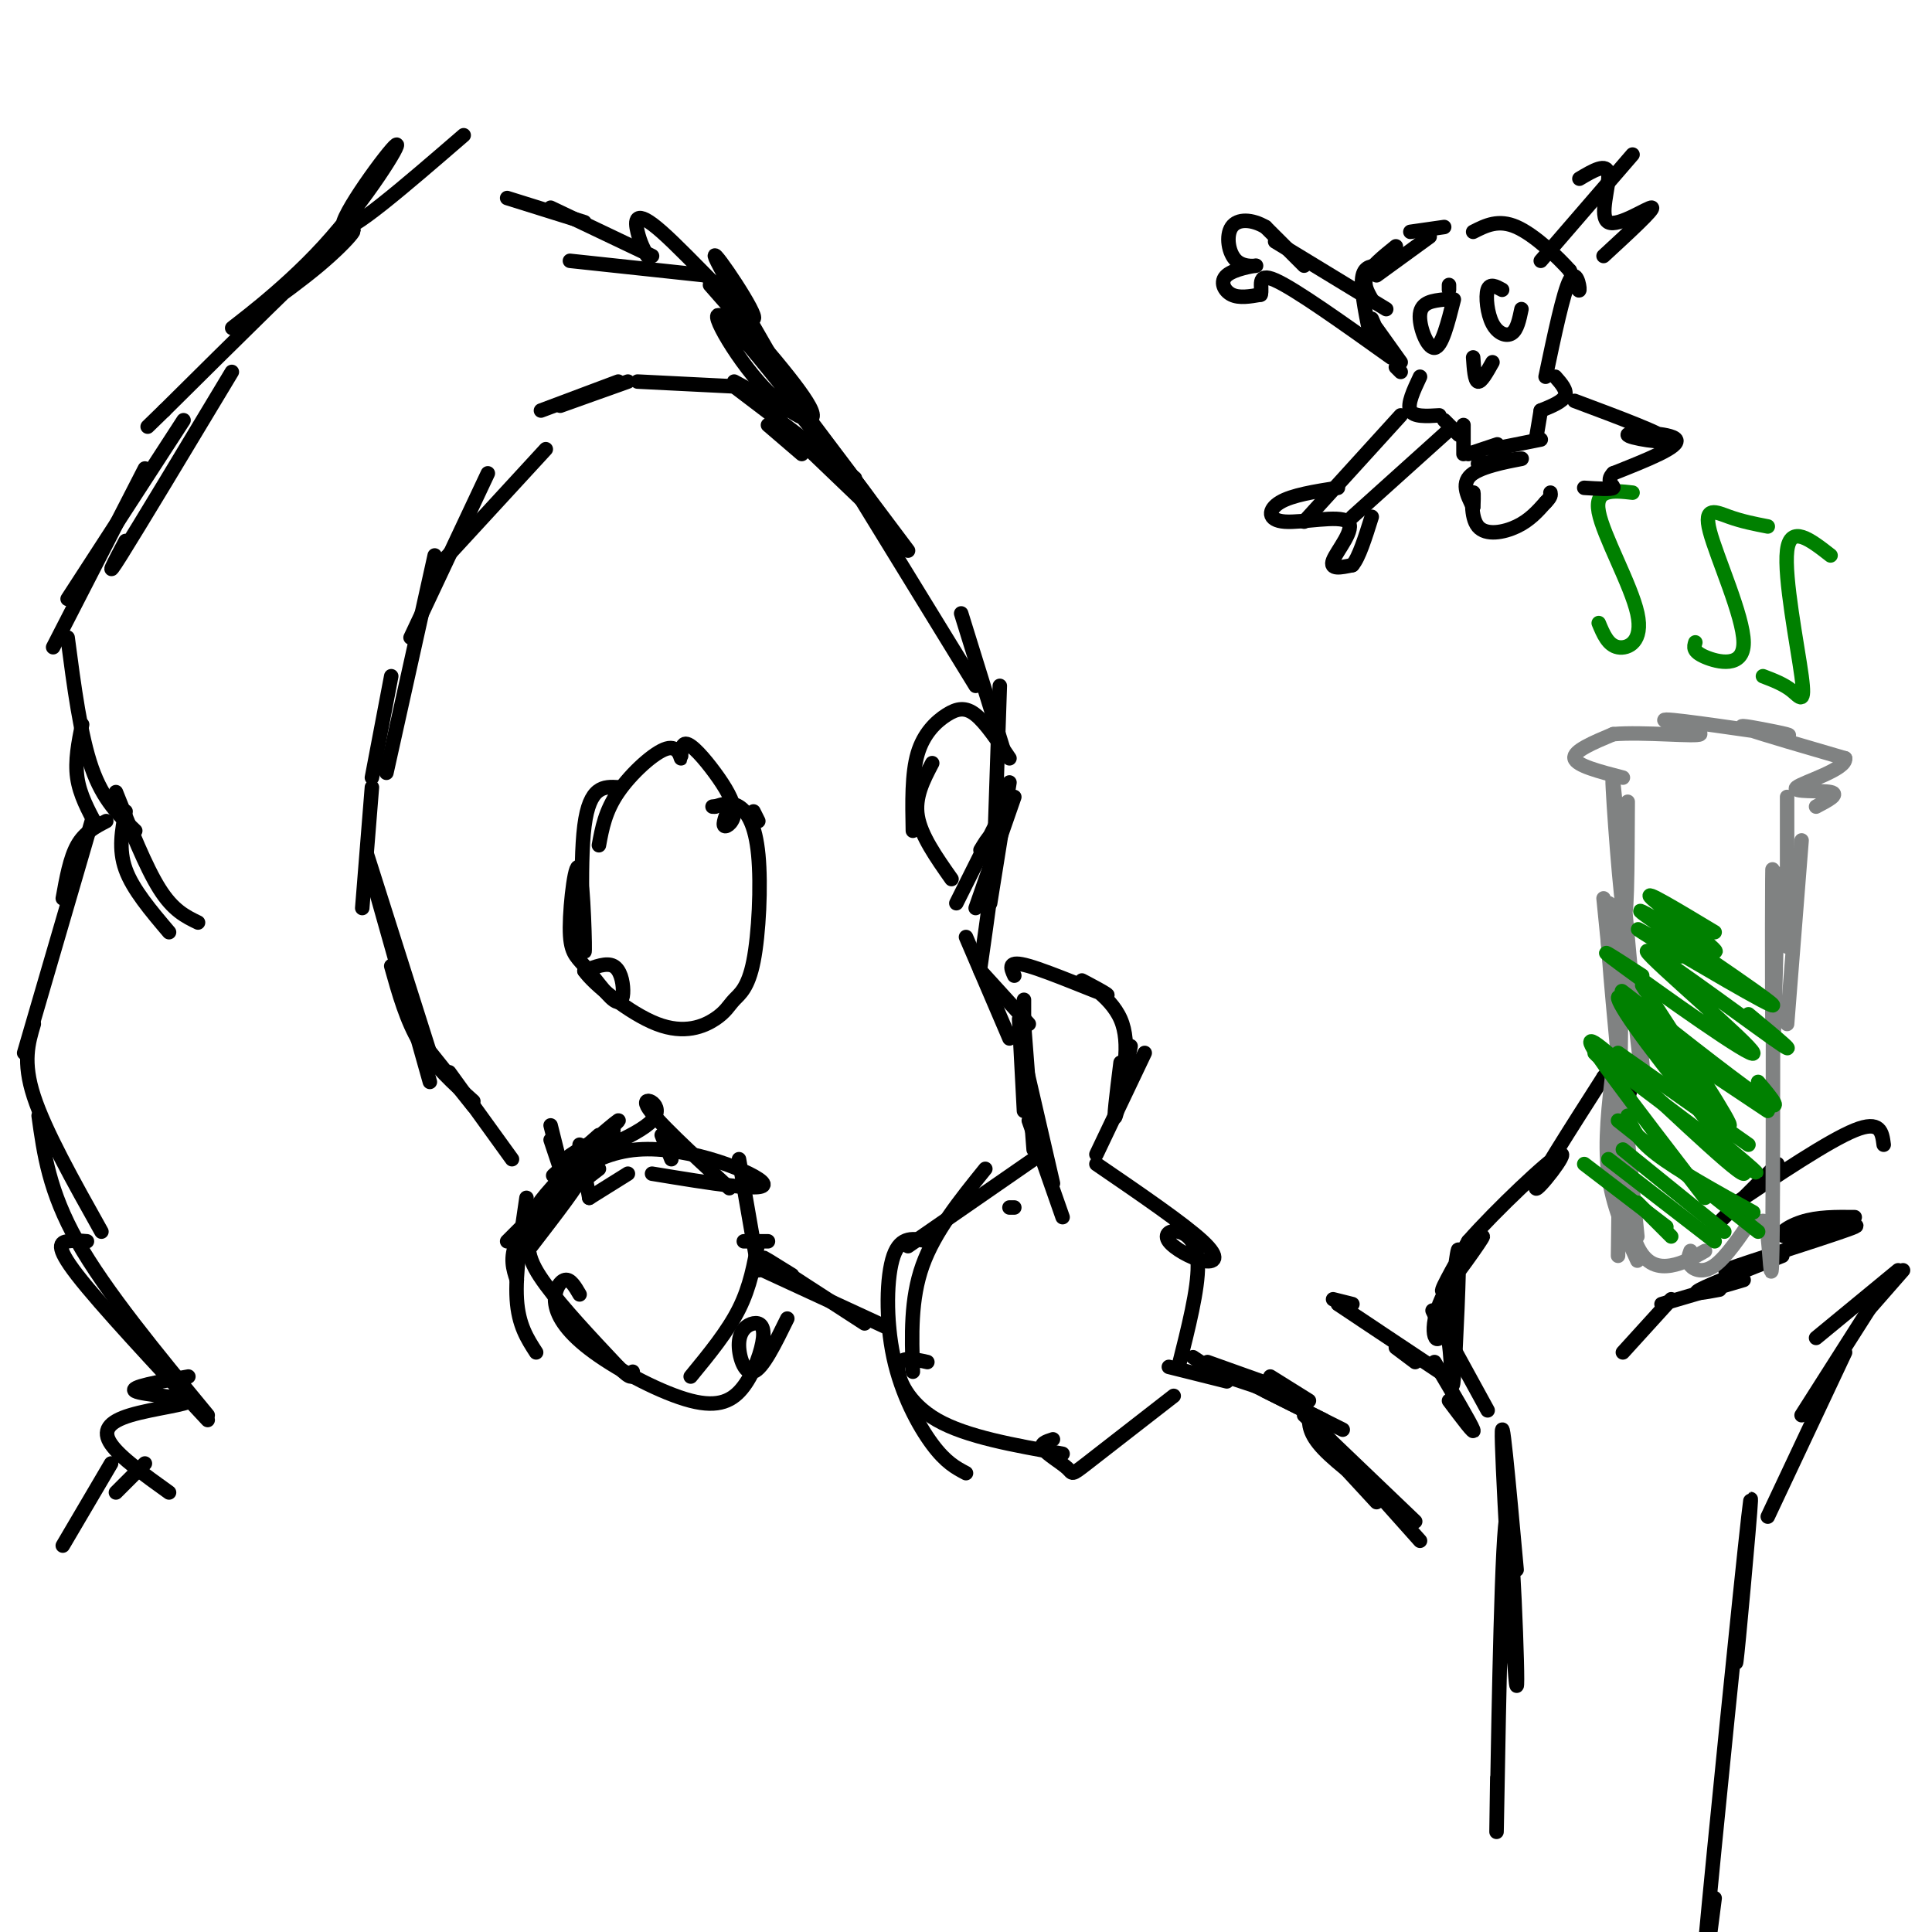 <svg viewBox='0 0 400 400' version='1.1' xmlns='http://www.w3.org/2000/svg' xmlns:xlink='http://www.w3.org/1999/xlink'><g fill='none' stroke='rgb(0,0,0)' stroke-width='3' stroke-linecap='round' stroke-linejoin='round'><path d='M112,85c0.000,0.000 16.000,-6.000 16,-6'/><path d='M116,84c0.000,0.000 14.000,-5.000 14,-5'/><path d='M132,79c0.000,0.000 20.000,1.000 20,1'/><path d='M152,79c0.000,0.000 11.000,6.000 11,6'/><path d='M159,88c0.000,0.000 7.000,6.000 7,6'/><path d='M152,80c0.000,0.000 25.000,19.000 25,19'/><path d='M157,83c0.000,0.000 24.000,23.000 24,23'/><path d='M167,86c0.000,0.000 21.000,28.000 21,28'/><path d='M175,98c0.000,0.000 27.000,44.000 27,44'/><path d='M199,127c0.000,0.000 9.000,29.000 9,29'/><path d='M207,142c0.000,0.000 -1.000,30.000 -1,30'/><path d='M113,93c0.000,0.000 -23.000,25.000 -23,25'/><path d='M101,98c0.000,0.000 -16.000,34.000 -16,34'/><path d='M90,115c0.000,0.000 -10.000,45.000 -10,45'/><path d='M81,140c0.000,0.000 -4.000,21.000 -4,21'/><path d='M77,163c0.000,0.000 -2.000,25.000 -2,25'/><path d='M76,177c0.000,0.000 13.000,41.000 13,41'/><path d='M78,185c0.000,0.000 11.000,39.000 11,39'/><path d='M81,200c1.583,5.667 3.167,11.333 6,16c2.833,4.667 6.917,8.333 11,12'/><path d='M86,214c0.000,0.000 12.000,15.000 12,15'/><path d='M93,222c0.000,0.000 13.000,18.000 13,18'/><path d='M114,236c0.000,0.000 3.000,9.000 3,9'/><path d='M120,237c0.000,0.000 2.000,11.000 2,11'/><path d='M130,243c0.000,0.000 -8.000,5.000 -8,5'/><path d='M124,242c0.000,0.000 -13.000,10.000 -13,10'/><path d='M122,240c0.000,0.000 -17.000,17.000 -17,17'/><path d='M116,244c-3.750,4.750 -7.500,9.500 -9,13c-1.500,3.500 -0.750,5.750 0,8'/><path d='M109,248c-1.167,7.833 -2.333,15.667 -2,21c0.333,5.333 2.167,8.167 4,11'/><path d='M110,258c5.125,-6.654 10.250,-13.309 10,-14c-0.250,-0.691 -5.874,4.580 -8,6c-2.126,1.420 -0.756,-1.011 4,-6c4.756,-4.989 12.896,-12.535 12,-12c-0.896,0.535 -10.827,9.153 -13,11c-2.173,1.847 3.414,-3.076 9,-8'/><path d='M127,234c-5.857,3.250 -11.714,6.500 -9,6c2.714,-0.500 14.000,-4.750 17,-8c3.000,-3.250 -2.286,-5.500 -1,-3c1.286,2.500 9.143,9.750 17,17'/><path d='M153,240c0.000,0.000 4.000,23.000 4,23'/><path d='M157,257c-0.833,4.667 -1.667,9.333 -4,14c-2.333,4.667 -6.167,9.333 -10,14'/><path d='M114,233c0.000,0.000 2.000,8.000 2,8'/><path d='M137,235c0.000,0.000 2.000,5.000 2,5'/><path d='M209,162c0.000,0.000 -4.000,25.000 -4,25'/><path d='M210,165c0.000,0.000 -8.000,23.000 -8,23'/><path d='M207,169c0.000,0.000 -9.000,18.000 -9,18'/><path d='M203,176c1.500,-2.500 3.000,-5.000 3,-1c0.000,4.000 -1.500,14.500 -3,25'/><path d='M200,194c0.000,0.000 9.000,21.000 9,21'/><path d='M203,201c0.000,0.000 10.000,11.000 10,11'/><path d='M212,207c0.000,0.000 0.000,13.000 0,13'/><path d='M211,211c0.000,0.000 1.000,19.000 1,19'/><path d='M212,212c0.000,0.000 2.000,26.000 2,26'/><path d='M212,219c0.000,0.000 6.000,26.000 6,26'/><path d='M213,232c0.000,0.000 7.000,20.000 7,20'/><path d='M158,263c0.000,0.000 26.000,12.000 26,12'/><path d='M164,264c-3.750,-2.333 -7.500,-4.667 -5,-3c2.500,1.667 11.250,7.333 20,13'/><path d='M210,250c0.000,0.000 -1.000,0.000 -1,0'/><path d='M214,240c0.000,0.000 -26.000,18.000 -26,18'/><path d='M204,242c-5.250,6.500 -10.500,13.000 -13,20c-2.500,7.000 -2.250,14.500 -2,22'/><path d='M192,257c-2.762,-0.607 -5.524,-1.214 -7,3c-1.476,4.214 -1.667,13.250 0,21c1.667,7.750 5.190,14.214 8,18c2.810,3.786 4.905,4.893 7,6'/><path d='M192,282c-2.844,-0.644 -5.689,-1.289 -6,1c-0.311,2.289 1.911,7.511 8,11c6.089,3.489 16.044,5.244 26,7'/><path d='M218,298c-1.399,0.446 -2.798,0.893 -2,2c0.798,1.107 3.792,2.875 5,4c1.208,1.125 0.631,1.607 4,-1c3.369,-2.607 10.685,-8.304 18,-14'/><path d='M244,283c2.035,-8.056 4.071,-16.113 4,-21c-0.071,-4.887 -2.248,-6.605 -4,-7c-1.752,-0.395 -3.078,0.533 -2,2c1.078,1.467 4.559,3.472 7,4c2.441,0.528 3.840,-0.421 0,-4c-3.840,-3.579 -12.920,-9.790 -22,-16'/><path d='M135,243c12.037,1.978 24.073,3.955 23,2c-1.073,-1.955 -15.257,-7.844 -26,-7c-10.743,0.844 -18.046,8.419 -21,14c-2.954,5.581 -1.558,9.166 2,14c3.558,4.834 9.279,10.917 15,17'/><path d='M128,283c3.000,3.000 3.000,2.000 3,1'/><path d='M120,268c-0.940,-1.613 -1.880,-3.227 -3,-3c-1.120,0.227 -2.421,2.293 -2,5c0.421,2.707 2.564,6.054 8,10c5.436,3.946 14.165,8.490 20,10c5.835,1.510 8.774,-0.014 11,-3c2.226,-2.986 3.737,-7.436 4,-10c0.263,-2.564 -0.723,-3.244 -2,-3c-1.277,0.244 -2.844,1.412 -3,4c-0.156,2.588 1.098,6.597 3,6c1.902,-0.597 4.451,-5.798 7,-11'/><path d='M154,257c0.000,0.000 5.000,0.000 5,0'/><path d='M210,202c-0.761,-1.649 -1.522,-3.298 3,-2c4.522,1.298 14.325,5.544 16,6c1.675,0.456 -4.780,-2.877 -5,-3c-0.220,-0.123 5.794,2.965 8,8c2.206,5.035 0.603,12.018 -1,19'/><path d='M232,220c-0.800,6.422 -1.600,12.844 -1,11c0.600,-1.844 2.600,-11.956 3,-14c0.400,-2.044 -0.800,3.978 -2,10'/><path d='M237,218c0.000,0.000 -10.000,21.000 -10,21'/><path d='M151,167c-0.724,1.845 -1.447,3.690 -1,4c0.447,0.310 2.065,-0.916 2,-3c-0.065,-2.084 -1.813,-5.027 -4,-8c-2.187,-2.973 -4.813,-5.976 -6,-6c-1.188,-0.024 -0.937,2.932 -1,3c-0.063,0.068 -0.440,-2.751 -3,-2c-2.560,0.751 -7.303,5.072 -10,9c-2.697,3.928 -3.349,7.464 -4,11'/><path d='M128,163c-2.969,-0.163 -5.939,-0.327 -7,8c-1.061,8.327 -0.215,25.144 0,26c0.215,0.856 -0.201,-14.250 -1,-17c-0.799,-2.750 -1.983,6.855 -2,12c-0.017,5.145 1.131,5.829 3,8c1.869,2.171 4.460,5.829 6,7c1.540,1.171 2.030,-0.146 2,-2c-0.030,-1.854 -0.580,-4.244 -2,-5c-1.420,-0.756 -3.710,0.122 -6,1'/><path d='M121,201c1.791,2.654 9.267,8.789 15,11c5.733,2.211 9.721,0.497 12,-1c2.279,-1.497 2.848,-2.777 4,-4c1.152,-1.223 2.886,-2.390 4,-8c1.114,-5.610 1.608,-15.664 1,-22c-0.608,-6.336 -2.316,-8.953 -4,-10c-1.684,-1.047 -3.342,-0.523 -5,0'/><path d='M148,167c-0.833,0.000 -0.417,0.000 0,0'/><path d='M209,157c-2.452,-3.661 -4.905,-7.321 -7,-9c-2.095,-1.679 -3.833,-1.375 -6,0c-2.167,1.375 -4.762,3.821 -6,8c-1.238,4.179 -1.119,10.089 -1,16'/><path d='M193,158c-1.833,3.500 -3.667,7.000 -3,11c0.667,4.000 3.833,8.500 7,13'/><path d='M165,85c9.148,11.423 18.297,22.845 14,17c-4.297,-5.845 -22.038,-28.959 -28,-35c-5.962,-6.041 -0.144,4.989 6,12c6.144,7.011 12.612,10.003 11,6c-1.612,-4.003 -11.306,-15.002 -21,-26'/><path d='M160,76c2.816,4.215 5.632,8.430 2,2c-3.632,-6.430 -13.714,-23.505 -14,-25c-0.286,-1.495 9.222,12.589 8,13c-1.222,0.411 -13.175,-12.851 -19,-18c-5.825,-5.149 -5.521,-2.185 -5,0c0.521,2.185 1.261,3.593 2,5'/><path d='M146,57c0.000,0.000 -28.000,-3.000 -28,-3'/><path d='M135,53c0.000,0.000 -21.000,-10.000 -21,-10'/><path d='M121,46c0.000,0.000 -16.000,-5.000 -16,-5'/><path d='M96,28c-12.080,10.433 -24.160,20.866 -25,19c-0.840,-1.866 9.559,-16.032 11,-17c1.441,-0.968 -6.078,11.263 -15,21c-8.922,9.737 -19.247,16.981 -19,17c0.247,0.019 11.067,-7.187 18,-13c6.933,-5.813 9.981,-10.232 4,-5c-5.981,5.232 -20.990,20.116 -36,35'/><path d='M34,85c-6.000,5.833 -3.000,2.917 0,0'/><path d='M48,77c-9.667,16.083 -19.333,32.167 -23,38c-3.667,5.833 -1.333,1.417 1,-3'/><path d='M38,87c0.000,0.000 -24.000,37.000 -24,37'/><path d='M30,97c0.000,0.000 -19.000,37.000 -19,37'/><path d='M14,132c1.333,10.167 2.667,20.333 5,27c2.333,6.667 5.667,9.833 9,13'/><path d='M17,150c-0.750,3.750 -1.500,7.500 -1,11c0.500,3.500 2.250,6.750 4,10'/><path d='M24,164c3.083,7.750 6.167,15.500 9,20c2.833,4.500 5.417,5.750 8,7'/><path d='M26,168c-0.750,3.917 -1.500,7.833 0,12c1.500,4.167 5.250,8.583 9,13'/><path d='M22,170c-2.250,1.167 -4.500,2.333 -6,5c-1.500,2.667 -2.250,6.833 -3,11'/><path d='M19,170c0.000,0.000 -14.000,48.000 -14,48'/><path d='M7,212c-1.167,3.917 -2.333,7.833 0,15c2.333,7.167 8.167,17.583 14,28'/><path d='M8,231c1.083,7.833 2.167,15.667 8,26c5.833,10.333 16.417,23.167 27,36'/><path d='M18,257c-1.311,-0.111 -2.622,-0.222 -4,0c-1.378,0.222 -2.822,0.778 2,7c4.822,6.222 15.911,18.111 27,30'/><path d='M39,285c-6.207,1.100 -12.415,2.201 -11,3c1.415,0.799 10.451,1.297 11,2c0.549,0.703 -7.391,1.612 -12,3c-4.609,1.388 -5.888,3.254 -4,6c1.888,2.746 6.944,6.373 12,10'/><path d='M30,303c0.000,0.000 -6.000,6.000 -6,6'/><path d='M23,303c0.000,0.000 -10.000,17.000 -10,17'/><path d='M250,282c0.000,0.000 14.000,5.000 14,5'/><path d='M247,281c0.000,0.000 6.000,4.000 6,4'/><path d='M242,283c0.000,0.000 12.000,3.000 12,3'/><path d='M251,284c0.000,0.000 12.000,4.000 12,4'/><path d='M250,283c0.000,0.000 19.000,6.000 19,6'/><path d='M263,285c0.000,0.000 8.000,5.000 8,5'/><path d='M262,288c0.000,0.000 12.000,6.000 12,6'/><path d='M260,287c0.000,0.000 18.000,9.000 18,9'/><path d='M271,293c0.000,1.917 0.000,3.833 3,7c3.000,3.167 9.000,7.583 15,12'/><path d='M269,291c0.000,0.000 25.000,28.000 25,28'/><path d='M270,293c0.000,0.000 23.000,22.000 23,22'/><path d='M273,298c0.000,0.000 12.000,13.000 12,13'/><path d='M310,368c-0.137,9.223 -0.274,18.447 0,3c0.274,-15.447 0.960,-55.563 2,-57c1.040,-1.437 2.434,35.805 2,35c-0.434,-0.805 -2.695,-39.659 -3,-50c-0.305,-10.341 1.348,7.829 3,26'/><path d='M300,290c2.750,3.667 5.500,7.333 5,6c-0.500,-1.333 -4.250,-7.667 -8,-14'/><path d='M286,276c6.750,4.500 13.500,9.000 12,8c-1.500,-1.000 -11.250,-7.500 -21,-14'/><path d='M289,279c0.000,0.000 4.000,3.000 4,3'/><path d='M280,270c0.000,0.000 -4.000,-1.000 -4,-1'/><path d='M308,292c-4.833,-8.833 -9.667,-17.667 -11,-20c-1.333,-2.333 0.833,1.833 3,6'/><path d='M300,278c0.599,4.353 0.596,12.236 1,7c0.404,-5.236 1.216,-23.593 1,-26c-0.216,-2.407 -1.461,11.134 -3,16c-1.539,4.866 -3.371,1.057 -1,-5c2.371,-6.057 8.946,-14.361 9,-14c0.054,0.361 -6.413,9.389 -8,11c-1.587,1.611 1.707,-4.194 5,-10'/><path d='M304,257c5.536,-6.310 16.875,-17.083 19,-18c2.125,-0.917 -4.964,8.024 -5,7c-0.036,-1.024 6.982,-12.012 14,-23'/><path d='M332,223c3.190,-4.202 4.167,-3.208 5,-3c0.833,0.208 1.524,-0.369 1,3c-0.524,3.369 -2.262,10.685 -4,18'/><path d='M355,393c-1.923,15.060 -3.845,30.119 -2,10c1.845,-20.119 7.458,-75.417 9,-89c1.542,-13.583 -0.988,14.548 -2,25c-1.012,10.452 -0.506,3.226 0,-4'/><path d='M336,280c0.000,0.000 10.000,-11.000 10,-11'/><path d='M344,270c0.000,0.000 17.000,-5.000 17,-5'/><path d='M356,267c-3.083,0.583 -6.167,1.167 -4,0c2.167,-1.167 9.583,-4.083 17,-7'/><path d='M363,262c-4.378,0.989 -8.756,1.978 -3,0c5.756,-1.978 21.646,-6.922 24,-8c2.354,-1.078 -8.828,1.710 -13,2c-4.172,0.290 -1.335,-1.917 2,-3c3.335,-1.083 7.167,-1.041 11,-1'/><path d='M394,263c0.000,0.000 -7.000,8.000 -7,8'/><path d='M393,263c0.000,0.000 -17.000,14.000 -17,14'/><path d='M387,271c0.000,0.000 -14.000,22.000 -14,22'/><path d='M382,280c0.000,0.000 -16.000,34.000 -16,34'/><path d='M390,237c-0.333,-2.583 -0.667,-5.167 -6,-3c-5.333,2.167 -15.667,9.083 -26,16'/><path d='M368,241c0.000,0.000 -13.000,13.000 -13,13'/></g>
<g fill='none' stroke='rgb(128,130,130)' stroke-width='3' stroke-linecap='round' stroke-linejoin='round'><path d='M335,225c-1.083,5.167 -2.167,10.333 -2,15c0.167,4.667 1.583,8.833 3,13'/><path d='M334,221c-0.917,7.667 -1.833,15.333 -1,22c0.833,6.667 3.417,12.333 6,18'/><path d='M335,239c1.067,7.511 2.133,15.022 4,19c1.867,3.978 4.533,4.422 7,4c2.467,-0.422 4.733,-1.711 7,-3'/><path d='M350,259c-0.378,1.044 -0.756,2.089 0,3c0.756,0.911 2.644,1.689 5,0c2.356,-1.689 5.178,-5.844 8,-10'/><path d='M364,254c0.734,-1.305 1.467,-2.609 2,2c0.533,4.609 0.864,15.132 1,-3c0.136,-18.132 0.075,-64.920 0,-72c-0.075,-7.080 -0.164,25.549 0,33c0.164,7.451 0.582,-10.274 1,-28'/><path d='M368,186c0.167,-5.500 0.083,-5.250 0,-5'/><path d='M336,180c0.000,0.000 -1.000,80.000 -1,80'/><path d='M332,186c0.000,0.000 7.000,70.000 7,70'/><path d='M335,219c-1.480,-15.770 -2.961,-31.539 -2,-32c0.961,-0.461 4.362,14.388 6,25c1.638,10.612 1.511,16.989 0,3c-1.511,-13.989 -4.407,-48.343 -5,-53c-0.593,-4.657 1.116,20.384 2,26c0.884,5.616 0.942,-8.192 1,-22'/><path d='M336,161c-4.833,-1.250 -9.667,-2.500 -10,-4c-0.333,-1.500 3.833,-3.250 8,-5'/><path d='M334,152c6.118,-0.540 17.414,0.611 18,0c0.586,-0.611 -9.539,-2.984 -7,-3c2.539,-0.016 17.742,2.326 23,3c5.258,0.674 0.569,-0.318 -3,-1c-3.569,-0.682 -6.020,-1.052 -3,0c3.020,1.052 11.510,3.526 20,6'/><path d='M382,157c0.381,2.262 -8.667,4.917 -10,6c-1.333,1.083 5.048,0.595 7,1c1.952,0.405 -0.524,1.702 -3,3'/><path d='M370,165c0.000,0.000 0.000,31.000 0,31'/><path d='M373,174c0.000,0.000 -3.000,38.000 -3,38'/></g>
<g fill='none' stroke='rgb(0,128,0)' stroke-width='3' stroke-linecap='round' stroke-linejoin='round'><path d='M339,249c0.000,0.000 7.000,7.000 7,7'/><path d='M328,241c0.000,0.000 17.000,13.000 17,13'/><path d='M333,240c0.000,0.000 22.000,17.000 22,17'/><path d='M336,238c0.000,0.000 21.000,17.000 21,17'/><path d='M335,232c0.000,0.000 29.000,23.000 29,23'/><path d='M337,231c0.833,2.333 1.667,4.667 6,8c4.333,3.333 12.167,7.667 20,12'/><path d='M336,223c-4.467,-3.689 -8.933,-7.378 -3,-3c5.933,4.378 22.267,16.822 28,21c5.733,4.178 0.867,0.089 -4,-4'/><path d='M335,218c0.000,0.000 27.000,19.000 27,19'/><path d='M339,212c0.000,0.000 27.000,18.000 27,18'/><path d='M342,210c-4.578,-3.556 -9.156,-7.111 -4,-3c5.156,4.111 20.044,15.889 26,20c5.956,4.111 2.978,0.556 0,-3'/><path d='M340,202c-5.630,-3.671 -11.260,-7.343 -4,-2c7.260,5.343 27.410,19.700 27,18c-0.410,-1.700 -21.380,-19.458 -22,-21c-0.620,-1.542 19.108,13.131 26,18c6.892,4.869 0.946,-0.065 -5,-5'/><path d='M348,198c-6.341,-3.944 -12.683,-7.888 -6,-4c6.683,3.888 26.390,15.608 25,14c-1.390,-1.608 -23.878,-16.544 -27,-19c-3.122,-2.456 13.121,7.570 15,8c1.879,0.430 -10.606,-8.734 -13,-11c-2.394,-2.266 5.303,2.367 13,7'/><path d='M340,204c9.601,14.772 19.202,29.545 18,29c-1.202,-0.545 -13.207,-16.407 -19,-23c-5.793,-6.593 -5.376,-3.916 2,6c7.376,9.916 21.709,27.070 20,27c-1.709,-0.070 -19.460,-17.365 -27,-24c-7.540,-6.635 -4.869,-2.610 0,4c4.869,6.610 11.934,15.805 19,25'/><path d='M331,129c0.958,2.304 1.917,4.607 4,5c2.083,0.393 5.292,-1.125 4,-7c-1.292,-5.875 -7.083,-16.107 -8,-21c-0.917,-4.893 3.042,-4.446 7,-4'/><path d='M351,133c-0.292,0.938 -0.584,1.876 2,3c2.584,1.124 8.043,2.435 8,-3c-0.043,-5.435 -5.589,-17.617 -7,-23c-1.411,-5.383 1.311,-3.967 4,-3c2.689,0.967 5.344,1.483 8,2'/><path d='M365,140c2.167,0.827 4.333,1.655 6,3c1.667,1.345 2.833,3.208 2,-3c-0.833,-6.208 -3.667,-20.488 -3,-26c0.667,-5.512 4.833,-2.256 9,1'/></g>
<g fill='none' stroke='rgb(0,0,0)' stroke-width='3' stroke-linecap='round' stroke-linejoin='round'><path d='M299,47c0.000,0.000 -7.000,1.000 -7,1'/><path d='M296,49c0.000,0.000 -11.000,8.000 -11,8'/><path d='M289,51c-2.583,2.083 -5.167,4.167 -6,6c-0.833,1.833 0.083,3.417 1,5'/><path d='M285,55c-1.417,0.167 -2.833,0.333 -3,3c-0.167,2.667 0.917,7.833 2,13'/><path d='M284,66c0.000,0.000 3.000,7.000 3,7'/><path d='M285,68c0.000,0.000 5.000,7.000 5,7'/><path d='M289,76c0.000,0.000 1.000,1.000 1,1'/><path d='M294,78c-1.333,2.833 -2.667,5.667 -2,7c0.667,1.333 3.333,1.167 6,1'/><path d='M299,87c0.000,0.000 3.000,3.000 3,3'/><path d='M303,88c0.000,0.000 0.000,6.000 0,6'/><path d='M304,94c0.000,0.000 6.000,-2.000 6,-2'/><path d='M309,93c0.000,0.000 10.000,-2.000 10,-2'/><path d='M318,91c0.000,0.000 1.000,-6.000 1,-6'/><path d='M319,85c2.250,-0.917 4.500,-1.833 5,-3c0.500,-1.167 -0.750,-2.583 -2,-4'/><path d='M320,78c1.844,-8.756 3.689,-17.511 5,-20c1.311,-2.489 2.089,1.289 2,2c-0.089,0.711 -1.044,-1.644 -2,-4'/><path d='M325,56c-2.356,-2.667 -7.244,-7.333 -11,-9c-3.756,-1.667 -6.378,-0.333 -9,1'/><path d='M300,59c0.000,0.000 0.000,1.000 0,1'/><path d='M299,62c-2.356,0.267 -4.711,0.533 -5,3c-0.289,2.467 1.489,7.133 3,7c1.511,-0.133 2.756,-5.067 4,-10'/><path d='M311,60c-1.274,-0.702 -2.548,-1.405 -3,0c-0.452,1.405 -0.083,4.917 1,7c1.083,2.083 2.881,2.738 4,2c1.119,-0.738 1.560,-2.869 2,-5'/><path d='M305,74c0.167,2.417 0.333,4.833 1,5c0.667,0.167 1.833,-1.917 3,-4'/><path d='M306,96c4.911,-0.600 9.822,-1.200 9,-1c-0.822,0.200 -7.378,1.200 -10,3c-2.622,1.800 -1.311,4.400 0,7'/><path d='M305,105c0.048,-0.005 0.167,-3.517 0,-3c-0.167,0.517 -0.622,5.062 1,7c1.622,1.938 5.321,1.268 8,0c2.679,-1.268 4.340,-3.134 6,-5'/><path d='M320,104c1.167,-1.167 1.083,-1.583 1,-2'/><path d='M264,50c0.000,0.000 23.000,14.000 23,14'/><path d='M270,55c0.000,0.000 -8.000,-8.000 -8,-8'/><path d='M262,47c-2.793,-1.650 -5.775,-1.776 -7,0c-1.225,1.776 -0.693,5.454 1,7c1.693,1.546 4.547,0.961 4,1c-0.547,0.039 -4.493,0.703 -6,2c-1.507,1.297 -0.573,3.228 1,4c1.573,0.772 3.787,0.386 6,0'/><path d='M261,61c0.533,-1.378 -1.133,-4.822 3,-3c4.133,1.822 14.067,8.911 24,16'/><path d='M326,83c9.310,3.482 18.619,6.964 19,8c0.381,1.036 -8.167,-0.375 -8,-1c0.167,-0.625 9.048,-0.464 10,1c0.952,1.464 -6.024,4.232 -13,7'/><path d='M334,98c-1.756,1.756 0.356,2.644 0,3c-0.356,0.356 -3.178,0.178 -6,0'/><path d='M338,32c0.000,0.000 -19.000,22.000 -19,22'/><path d='M327,37c2.863,-1.702 5.726,-3.405 6,-1c0.274,2.405 -2.042,8.917 0,10c2.042,1.083 8.440,-3.262 9,-3c0.560,0.262 -4.720,5.131 -10,10'/><path d='M290,86c0.000,0.000 -20.000,22.000 -20,22'/><path d='M277,101c-4.761,0.753 -9.522,1.506 -12,3c-2.478,1.494 -2.675,3.730 1,4c3.675,0.270 11.220,-1.427 13,0c1.780,1.427 -2.206,5.979 -3,8c-0.794,2.021 1.603,1.510 4,1'/><path d='M280,117c1.333,-1.500 2.667,-5.750 4,-10'/><path d='M280,107c0.000,0.000 20.000,-18.000 20,-18'/><path d='M156,168c0.000,0.000 1.000,2.000 1,2'/></g>
</svg>